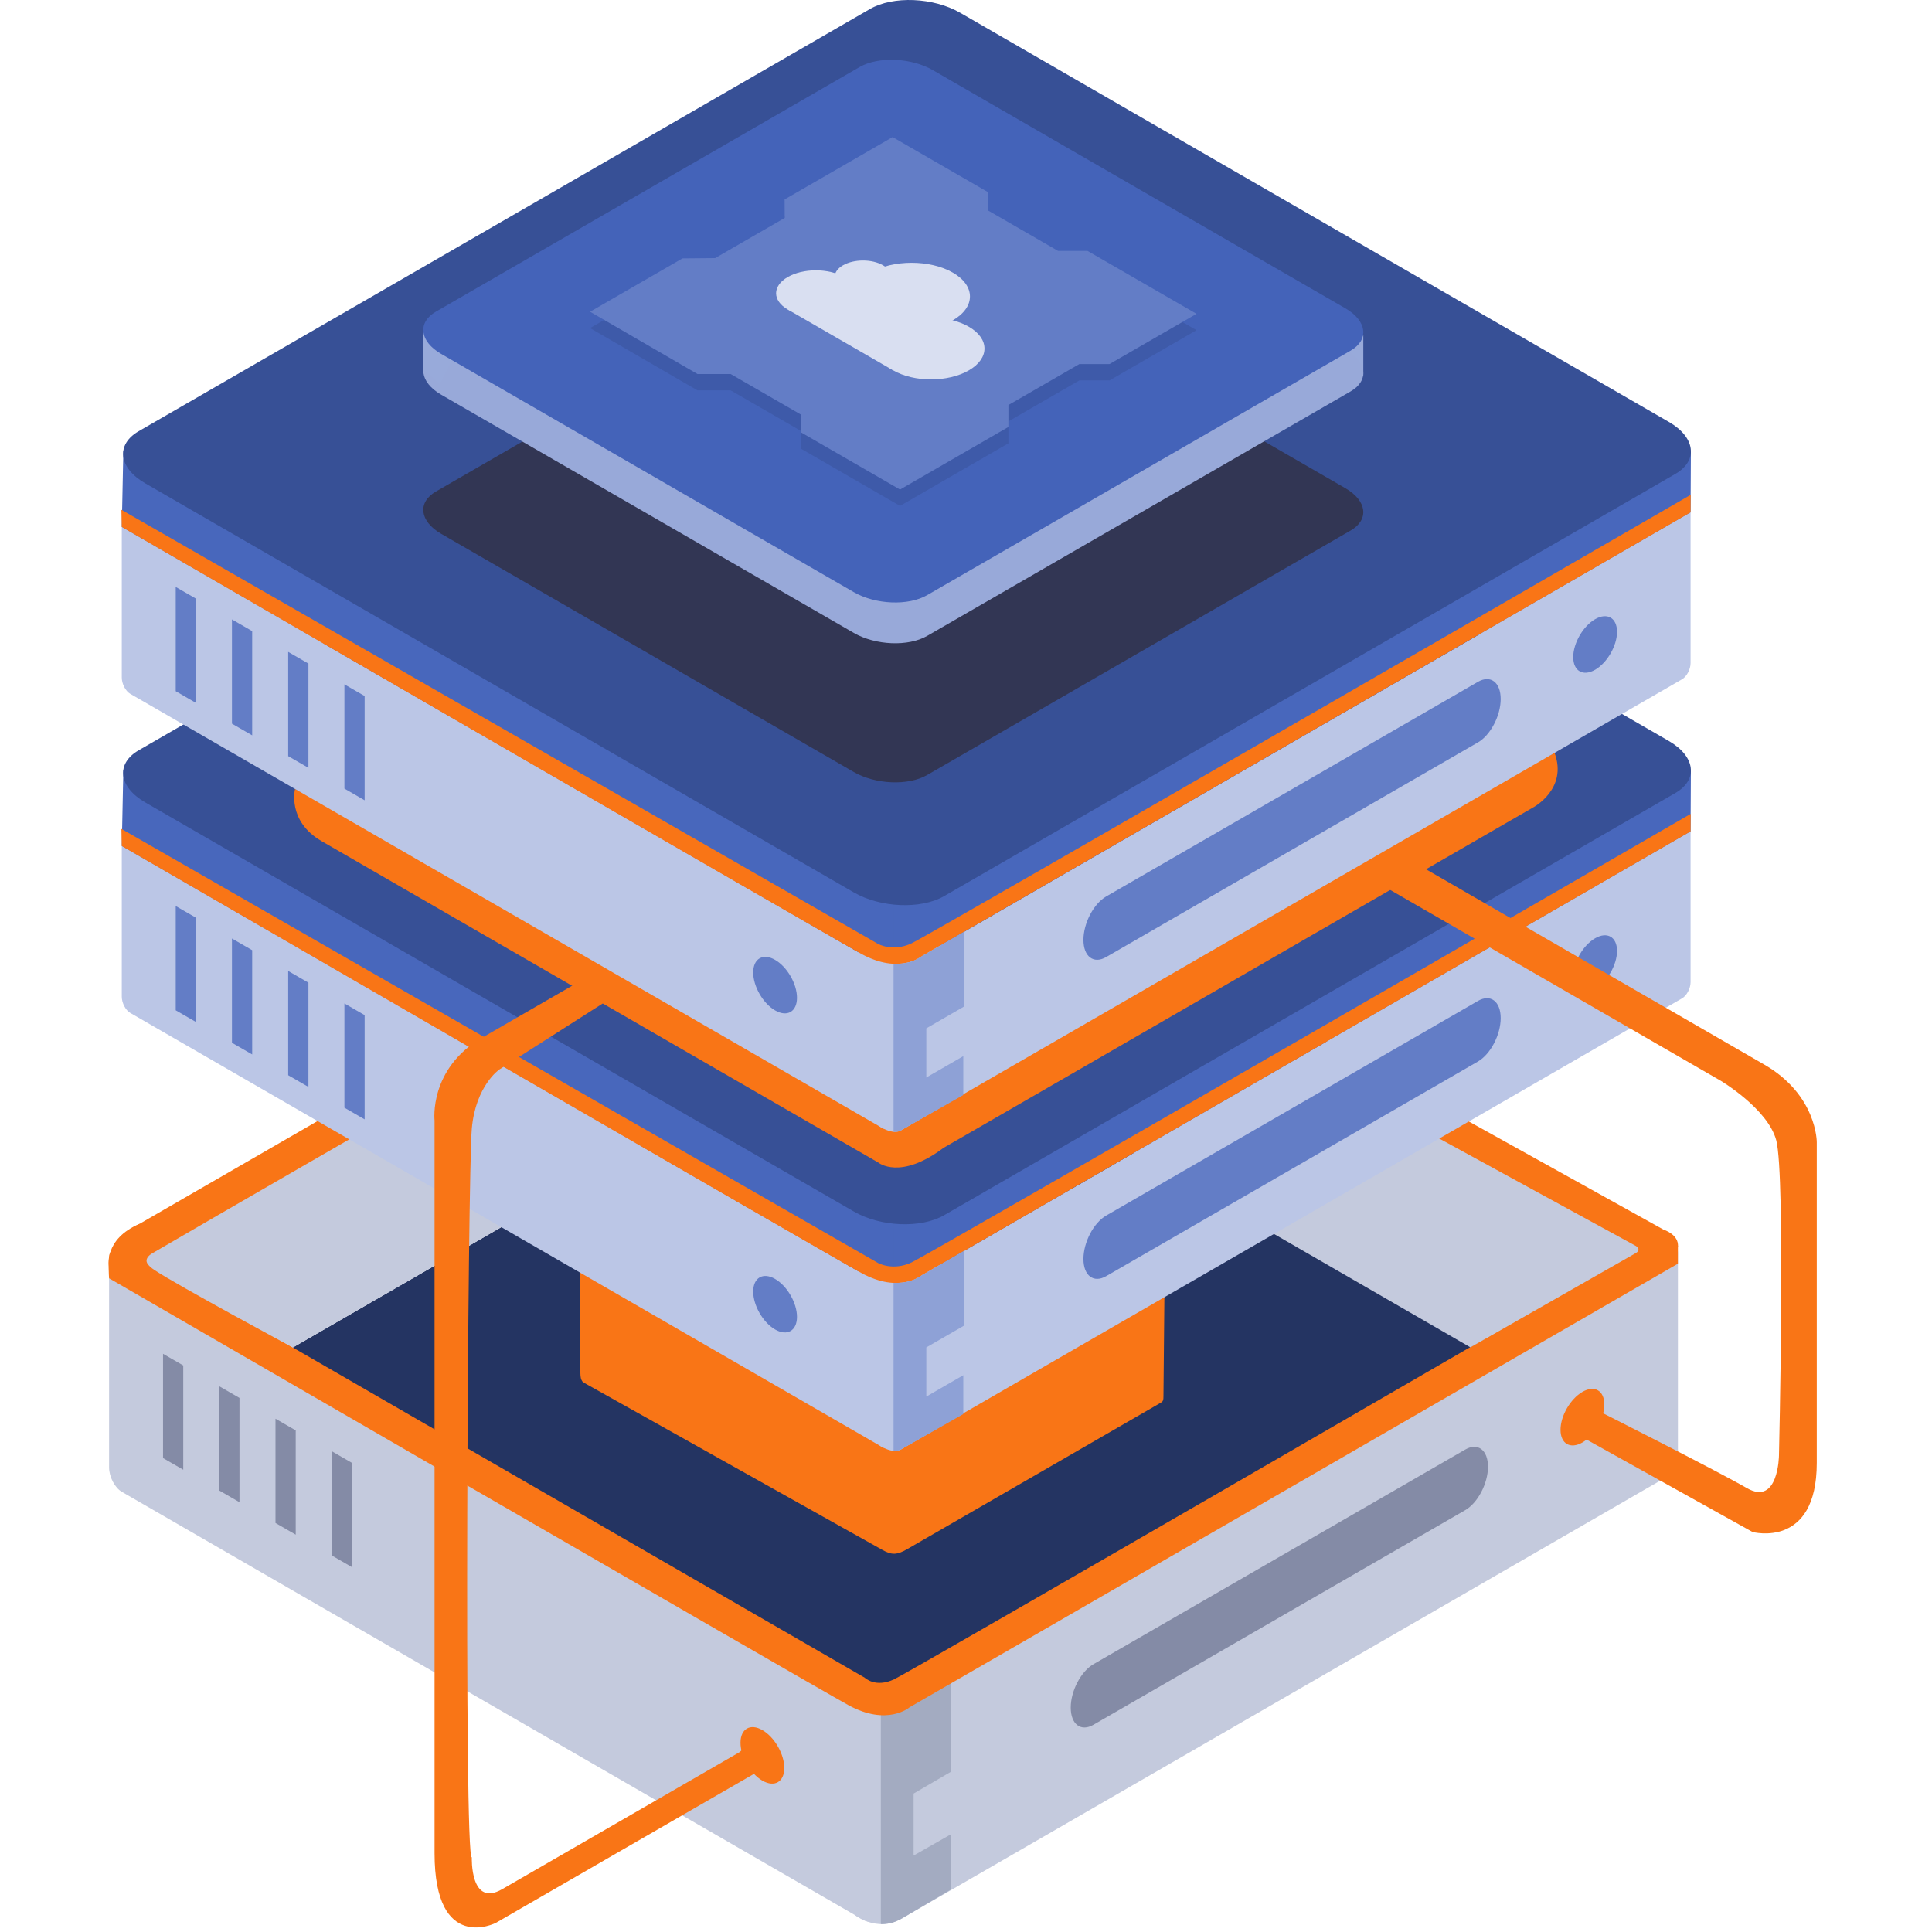 <!DOCTYPE svg PUBLIC "-//W3C//DTD SVG 1.1//EN" "http://www.w3.org/Graphics/SVG/1.1/DTD/svg11.dtd">
<!-- Uploaded to: SVG Repo, www.svgrepo.com, Transformed by: SVG Repo Mixer Tools -->
<svg width="800px" height="800px" viewBox="0 0 1024 1024" class="icon" version="1.1" xmlns="http://www.w3.org/2000/svg" fill="#000000">
<g id="SVGRepo_bgCarrier" stroke-width="0"/>
<g id="SVGRepo_tracerCarrier" stroke-linecap="round" stroke-linejoin="round"/>
<g id="SVGRepo_iconCarrier">
<path d="M642.286 470.218l-281.557 162.555v273.262l281.557-162.555V470.218z" fill="#f97516"/>
<path d="M466.861 894.14L67.472 663.553c-5.332-3.078-9.658 0.194-9.658 7.301v106.92c0 4.975 3.03 10.767 6.762 12.924l392.621 226.679c5.332 3.078 9.664-0.194 9.664-7.301v-115.936zM889.335 664.317c0-5.52-3.357-8.059-7.501-5.671L466.861 898.236v110.022c0 8.283 5.041 12.094 11.252 8.507l404.66-233.629c3.623-2.09 6.562-7.713 6.562-12.542v-106.277z" fill="#C4CADD"/>
<path d="M475.913 529.052l-324.607 187.409 320.765 185.198 324.613-187.416-320.771-185.192z" fill="#243462"/>
<path d="M448.169 896.934l43.45-3.357 8.065 81.047-28.314 16.348s-3.242 3.375-11.209-1.266-11.991-92.772-11.991-92.772z" fill="#C4CADD"/>
<path d="M97.126 723.727l-10.719-6.186v55.259l10.719 6.186v-55.259zM126.931 740.935l-10.719-6.186v55.259l10.719 6.186v-55.259zM156.736 758.143l-10.719-6.186v55.259l10.719 6.186v-55.259zM186.535 775.351l-10.719-6.186v55.253l10.719 6.192v-55.259z" fill="#848BA6"/>
<path d="M404.088 916.989c6.398 3.696 11.597 12.7 11.597 20.086 0 7.392-5.199 10.391-11.597 6.701-6.405-3.696-11.603-12.7-11.603-20.092 0-7.392 5.199-10.391 11.603-6.695z" fill="#f97516"/>
<path d="M453.046 1014.978s13.639 10.967 27.824-0.109c14.178-11.082 0.648-42.499 0.648-42.499l-28.151 0.091-0.321 42.517z" fill="#C4CADD"/>
<path d="M466.861 903.09s3.908 0.624 8.368-0.879c2.302-0.776 4.199-1.278 6.477-3.011l22.34-12.973v52.83l-19.813 11.573v32.871l19.813-11.306v29.29l-24.346 14.36s-2.521 1.533-4.987 2.575a16.681 16.681 0 0 1-4.235 1.151c-0.721 0.079-1.424 0.182-2.024 0.218-0.927 0.048-1.594 0.03-1.594 0.03v-116.73z" fill="#A3ABC1"/>
<path d="M58.42 663.838c1.46-2.418 8.156-0.8 8.156-0.8l391.779 226.194s5.599 5.538 15.572 0.824c9.071-4.284 344.99-199.007 405.987-234.368 6.096-3.539 9.422 4.538 9.422 4.538l-0.018 9.561-407.235 235.113s-11.737 10.228-32.453-1.157C428.919 892.359 57.814 677.526 57.814 677.526s-0.854-11.27 0.606-13.688z" fill="#f97516"/>
<path d="M467.225 431.603l10.488-4.278 403.988 224.401-0.794 4.429-27.2 14.724L467.225 447.629v-16.026z" fill="#f97516"/>
<path d="M881.701 651.726s8.216 2.545 7.635 8.98l-4.799 1.89-5.362-4.132-0.86-4.787 3.387-1.951zM69.781 663.335l-0.206-12.155L454.682 428.84l12.542 2.763v15.051L81.523 669.34l-11.743-6.005z" fill="#f97516"/>
<path d="M454.137 429.155s9.792-7.919 23.576-1.83l-1.709 5.138-9.143 8.731-5.065-1.375-3.951-4.859-3.708-5.805z" fill="#f97516"/>
<path d="M466.855 444.097l1.672-1.436 398.335 217.626c1.182 0.648 1.509 1.206 1.545 1.842 0.036 0.642-0.224 1.363-1.339 1.993l-87.724 50-312.737-180.557 0.248-89.469z" fill="#C4CADD"/>
<path d="M464.468 443.14s1.642-1.224 4.06-0.479l-0.036 0.957-1.642 1.357-2.078-0.915-0.303-0.921z" fill="#C4CADD"/>
<path d="M838.723 737.735c6.405-3.702 11.603-0.697 11.603 6.701 0 7.392-5.199 16.402-11.603 20.098-6.411 3.702-11.609 0.697-11.609-6.701 0-7.392 5.199-16.402 11.609-20.098z" fill="#f97516"/>
<path d="M788.663 777.387c0-8.858-5.399-12.936-12.04-9.101l-197.068 113.773c-6.647 3.842-12.04 14.148-12.04 23.007 0 8.858 5.393 12.936 12.04 9.101l197.068-113.773c6.641-3.842 12.04-14.148 12.04-23.007z" fill="#848BA6"/>
<path d="M57.814 671.539s-3.236-14.615 16.281-22.964l-4.054 5.72c21.322 22.861 16.499 26.163-9.598 13.536l-2.63 3.708z" fill="#f97516"/>
<path d="M155.215 714.208L466.861 534.281V444.673s-0.897-2.405-2.593-1.43c-30.617 17.59-322.941 185.592-383.762 221.147-1.357 0.8-3.217 2.472-2.781 4.393 0.37 1.618 2.842 3.508 3.945 4.241 12.452 8.307 73.546 41.184 73.546 41.184z" fill="#C4CADD"/>
<path d="M307.609 656.797l310.119-30.671-1.072 113.597c-0.012 0.976 0.036 1.987-0.321 2.684-0.364 0.697-0.454 0.691-1.842 1.491l-133.834 77.266c-2.218 1.285-4.49 2.29-6.665 2.339-2.169 0.042-4.247-0.873-6.374-2.06L311.141 733.797c-2.284-1.278-2.351-1.206-2.939-2.387-0.588-1.182-0.594-2.999-0.594-4.708v-69.904z" fill="#f97516"/>
<path d="M473.593 684.566L64.546 448.399v79.866c0 3.32 2.018 7.18 4.508 8.616l398.098 229.842c3.551 2.054 6.441-0.127 6.441-4.865V684.566zM896.043 440.661L473.593 684.566v79.866c0 3.314 2.018 4.841 4.508 3.405l413.434-238.694c2.49-1.436 4.508-5.302 4.508-8.616V440.661z" fill="#BBC6E6"/>
<path d="M471.539 645.964l2.054 38.603 422.45-243.905 0.164-32.162-424.668 237.464z" fill="#4867BC"/>
<path d="M65.37 408.021l-0.824 40.378 409.047 236.167v-37.397L65.37 408.021z" fill="#4867BC"/>
<path d="M508.893 175.877c-14.136-8.162-35.549-9.046-47.789-1.981L73.507 397.672c-12.239 7.071-10.7 19.432 3.429 27.593l375.625 216.863c14.13 8.162 35.549 9.052 47.789 1.981l387.598-223.777c12.239-7.065 10.7-19.432-3.436-27.593L508.893 175.877z" fill="#375096"/>
<path d="M454.9 673.805l43.45-3.357 8.065 81.041-28.314 16.348s-3.242 3.381-11.209-1.26c-7.968-4.647-11.991-92.772-11.991-92.772z" fill="#BBC6E6"/>
<path d="M64.34 439.322l401.037 230.09s7.816 4.405 17.79-0.303c9.979-4.714 412.925-237.719 412.925-237.719l-0.048 9.27-407.229 235.113s-11.737 10.228-32.453-1.157c-20.71-11.385-391.815-226.218-391.815-226.218l-0.206-9.077z" fill="#f97516"/>
<path d="M103.857 486.408l-10.719-6.186v55.259l10.719 6.186v-55.259zM133.662 503.616l-10.719-6.186v55.259l10.719 6.186v-55.259zM163.467 520.824l-10.719-6.186v55.253l10.719 6.192v-55.259zM193.266 538.032l-10.719-6.192v55.259l10.719 6.186v-55.253zM410.814 677.871c6.405 3.696 11.603 12.694 11.603 20.086 0 7.392-5.199 10.391-11.603 6.695-6.398-3.696-11.597-12.694-11.597-20.086 0-7.392 5.199-10.391 11.597-6.695zM845.455 497.302c6.405-3.702 11.603-0.697 11.603 6.701 0 7.392-5.199 16.402-11.603 20.098-6.411 3.702-11.609 0.697-11.609-6.701 0-7.392 5.199-16.402 11.609-20.098z" fill="#637DC6"/>
<path d="M473.593 679.961s4.247 0.212 8.701-0.976c2.302-0.618 4.241-1.836 6.52-3.211l21.964-12.682v39.627l-19.813 11.434v26.06l19.601-11.318v20.589l-33.174 18.85s-0.357 0.194-0.794 0.351c-0.364 0.121-0.782 0.206-1.066 0.254-0.612 0.103-1.939 0.048-1.939 0.048V679.961z" fill="#8EA1D6"/>
<path d="M795.394 539.607c0-8.865-5.399-12.942-12.04-9.101L586.287 644.279c-6.647 3.835-12.04 14.142-12.04 23.007 0 8.858 5.393 12.936 12.04 9.101l197.068-113.779c6.641-3.835 12.04-14.142 12.04-23.001z" fill="#637DC6"/>
<path d="M722.581 386.577v21.134l-14.627 6.756-2.945-19.226 17.572-8.665z" fill="#98AADA"/>
<path d="M494.418 267.588c-11.494-6.635-28.908-7.356-38.863-1.612L231.069 395.587c-9.949 5.744-8.701 15.796 2.793 22.431l218.657 126.242c11.488 6.635 28.902 7.356 38.857 1.612l224.485-129.605c9.949-5.75 8.701-15.802-2.793-22.437L494.418 267.588z" fill="#98A9D9"/>
<path d="M224.356 383.596v20.959l8.822 7.756 8.537-16.96-17.359-11.755z" fill="#98AADA"/>
<path d="M494.418 245.975c-11.494-6.635-28.908-7.356-38.863-1.612l-224.485 129.605c-9.949 5.75-8.701 15.802 2.793 22.437l218.657 126.242c11.488 6.635 28.902 7.356 38.857 1.612l224.485-129.611c9.949-5.744 8.701-15.796-2.793-22.431L494.418 245.975z" fill="#4463B9"/>
<path d="M473.102 290.122l50.412 29.108v9.701l37.282 21.528h15.62l57.768 33.356-46.116 26.624h-15.984l-37.603 21.71v11.621l-57.453 33.174-52.412-30.259v-9.41l-37.343-21.558h-17.584l-56.944-33.016 48.97-28.272 17.329-0.151 36.864-21.286-0.048-9.822 57.241-33.047z" fill="#3E5AA9"/>
<path d="M473.102 281.457l50.412 29.102v9.707l37.282 21.528h15.62l57.768 33.35-46.116 26.63h-15.984l-37.603 21.71v11.621l-57.453 33.174-52.412-30.265v-9.404l-37.343-21.558h-17.584l-56.944-33.016 48.97-28.272 17.329-0.158 36.864-21.28-0.048-9.822 57.241-33.047z" fill="#637DC6"/>
<path d="M417.515 355.652c8.216-4.744 21.565-4.744 29.781 0 8.216 4.744 8.216 12.445 0 17.19-8.216 4.75-21.565 4.75-29.781 0-8.222-4.744-8.222-12.445 0-17.19z" fill="#D9DFF1"/>
<path d="M446.805 349.423c5.859-3.381 15.378-3.381 21.237 0 5.859 3.381 5.859 8.877 0 12.258s-15.378 3.381-21.237 0c-5.859-3.381-5.859-8.877 0-12.258z" fill="#D9DFF1"/>
<path d="M461.299 353.313c12.07-6.968 31.671-6.968 43.741 0 12.076 6.974 12.076 18.287 0 25.261-12.07 6.968-31.671 6.968-43.741 0-12.076-6.974-12.076-18.287 0-25.261z" fill="#D9DFF1"/>
<path d="M473.417 381.979c11.064-6.386 29.023-6.386 40.081 0 11.058 6.386 11.058 16.754 0 23.14-11.058 6.386-29.017 6.386-40.081 0-11.058-6.386-11.058-16.754 0-23.14z" fill="#D9DFF1"/>
<path d="M447.296 355.652l-29.781 17.19 55.902 32.277 29.781-17.19-55.902-32.277z" fill="#D9DFF1"/>
<path d="M156.378 418.176s-4.35 17.002 14.051 27.63l295.135 170.395s11.421 9.519 34.507-7.81l312.283-180.296s18.795-9.701 11.603-29.06L473.593 580.907 156.378 418.176z" fill="#f97516"/>
<path d="M473.593 515.443L64.546 279.282v79.866c0 3.314 2.018 7.174 4.508 8.61l398.098 229.842c3.551 2.054 6.441-0.127 6.441-4.865V515.443zM896.043 271.538L473.593 515.443v79.866c0 3.32 2.018 4.847 4.508 3.411l413.434-238.7c2.49-1.436 4.508-5.296 4.508-8.616V271.538z" fill="#BBC6E6"/>
<path d="M471.539 476.841l2.054 38.603 422.45-243.905 0.164-32.162-424.668 237.464z" fill="#4867BC"/>
<path d="M65.37 238.898l-0.824 40.384 409.047 236.161v-37.397L65.37 238.898z" fill="#4867BC"/>
<path d="M508.893 6.754C494.757-1.408 473.344-2.293 461.105 4.772L73.507 228.555c-12.239 7.065-10.7 19.432 3.429 27.587L452.562 473.011c14.13 8.156 35.549 9.046 47.789 1.981l387.598-223.783c12.239-7.065 10.7-19.432-3.436-27.587L508.893 6.754z" fill="#375096"/>
<path d="M454.9 504.682l43.45-3.357 8.065 81.041-28.314 16.354s-3.242 3.375-11.209-1.266-11.991-92.772-11.991-92.772z" fill="#BBC6E6"/>
<path d="M64.34 270.199l401.037 230.096s7.816 4.405 17.79-0.309c9.979-4.708 412.925-237.713 412.925-237.713l-0.048 9.264-407.229 235.113s-11.737 10.228-32.453-1.157C435.65 494.109 64.546 279.282 64.546 279.282l-0.206-9.083z" fill="#f97516"/>
<path d="M103.857 317.285l-10.719-6.186v55.259l10.719 6.186v-55.259zM133.662 334.493l-10.719-6.186v55.259l10.719 6.186v-55.259zM163.467 351.701l-10.719-6.186v55.259l10.719 6.186v-55.259zM193.266 368.909l-10.719-6.186v55.253l10.719 6.192v-55.259zM410.814 508.748c6.405 3.696 11.603 12.694 11.603 20.086 0 7.392-5.199 10.391-11.603 6.695-6.398-3.696-11.597-12.694-11.597-20.086 0-7.392 5.199-10.391 11.597-6.695zM845.455 328.179c6.405-3.696 11.603-0.697 11.603 6.701s-5.199 16.402-11.603 20.104c-6.411 3.696-11.609 0.691-11.609-6.701 0-7.398 5.199-16.408 11.609-20.104z" fill="#637DC6"/>
<path d="M473.593 510.839s4.247 0.218 8.701-0.976c2.302-0.612 4.241-1.836 6.52-3.211l21.964-12.676v39.621l-19.813 11.44v26.054l19.601-11.312v20.589l-33.174 18.85s-0.357 0.194-0.794 0.345a6.847 6.847 0 0 1-1.066 0.254c-0.612 0.109-1.939 0.055-1.939 0.055V510.839z" fill="#8EA1D6"/>
<path d="M795.394 370.484c0-8.858-5.399-12.936-12.04-9.101L586.287 475.156c-6.647 3.842-12.04 14.148-12.04 23.007 0 8.858 5.393 12.936 12.04 9.101l197.068-113.779c6.641-3.835 12.04-14.142 12.04-23.001z" fill="#637DC6"/>
<path d="M494.418 132.511c-11.494-6.641-28.908-7.362-38.863-1.612l-224.485 129.605c-9.949 5.744-8.701 15.796 2.793 22.437L452.519 409.178c11.488 6.635 28.902 7.362 38.857 1.612l224.485-129.605c9.949-5.744 8.701-15.802-2.793-22.437L494.418 132.511z" fill="#323654"/>
<path d="M722.581 177.773v21.134l-14.627 6.756-2.945-19.232 17.572-8.659z" fill="#98AADA"/>
<path d="M494.418 58.784c-11.494-6.635-28.908-7.356-38.863-1.612l-224.485 129.605c-9.949 5.75-8.701 15.802 2.793 22.437l218.657 126.242c11.488 6.635 28.902 7.356 38.857 1.606l224.485-129.605c9.949-5.744 8.701-15.796-2.793-22.431L494.418 58.784z" fill="#98A9D9"/>
<path d="M224.356 174.792v20.959l8.822 7.756 8.537-16.96-17.359-11.755z" fill="#98AADA"/>
<path d="M494.418 37.171c-11.494-6.635-28.908-7.356-38.863-1.612l-224.485 129.605c-9.949 5.75-8.701 15.802 2.793 22.437l218.657 126.236c11.488 6.641 28.902 7.362 38.857 1.612l224.485-129.605c9.949-5.744 8.701-15.796-2.793-22.437L494.418 37.171z" fill="#4463B9"/>
<path d="M473.102 81.318l50.412 29.102v9.707l37.282 21.528h15.62l57.768 33.35-46.116 26.624h-15.984L534.481 223.344v11.621l-57.453 33.168-52.412-30.259v-9.404l-37.343-21.558h-17.584l-56.944-33.016 48.97-28.272 17.329-0.158 36.864-21.28-0.048-9.822 57.241-33.047z" fill="#3E5AA9"/>
<path d="M473.102 72.653l50.412 29.102v9.707l37.282 21.528h15.62l57.768 33.35-46.116 26.624h-15.984l-37.603 21.71v11.628l-57.453 33.168-52.412-30.259v-9.404l-37.343-21.558h-17.584l-56.944-33.016 48.97-28.272 17.329-0.158 36.864-21.286-0.048-9.816 57.241-33.047z" fill="#637DC6"/>
<path d="M417.515 146.841c8.216-4.744 21.565-4.744 29.781 0 8.216 4.75 8.216 12.452 0 17.196-8.216 4.744-21.565 4.744-29.781 0-8.222-4.744-8.222-12.445 0-17.196z" fill="#D9DFF1"/>
<path d="M446.805 140.618c5.859-3.387 15.378-3.387 21.237 0 5.859 3.381 5.859 8.871 0 12.258-5.859 3.381-15.378 3.381-21.237 0-5.859-3.387-5.859-8.877 0-12.258z" fill="#D9DFF1"/>
<path d="M461.299 144.508c12.07-6.968 31.671-6.968 43.741 0 12.076 6.968 12.076 18.287 0 25.255-12.07 6.974-31.671 6.974-43.741 0-12.076-6.968-12.076-18.287 0-25.255z" fill="#D9DFF1"/>
<path d="M473.417 173.174c11.064-6.386 29.023-6.386 40.081 0 11.058 6.386 11.058 16.754 0 23.14-11.058 6.386-29.017 6.386-40.081 0-11.058-6.386-11.058-16.754 0-23.14z" fill="#D9DFF1"/>
<path d="M447.296 146.841l-29.781 17.196 55.902 32.277 29.781-17.196-55.902-32.277z" fill="#D9DFF1"/>
<path d="M829.325 756.561l99.558 55.417s34.046 9.155 34.046-36.646V605.458s0.261-24.994-27.836-41.22L748.006 456.227l-18.971 10.955 183.035 105.672s24.909 14.796 29.381 31.526c4.981 18.62 1.442 167.045 1.442 167.045s-0.248 26.969-17.038 17.275c-16.79-9.689-80.114-41.614-80.114-41.614l-16.414 9.477zM397.551 923.8l15.227 8.792-150.043 86.622s-32.41 16.39-32.41-36.997v-388.331s-3.139-27.521 25.406-44.002l57.065-32.944 15.772 9.101-63.979 40.857s-12.482 8.58-14.518 31.223c-2.169 24.115-4.254 388.985 0 386.277 0 0-1.006 26.787 16.087 16.917l125.788-72.625 5.605-4.89z" fill="#f97516"/>
</g>
</svg>